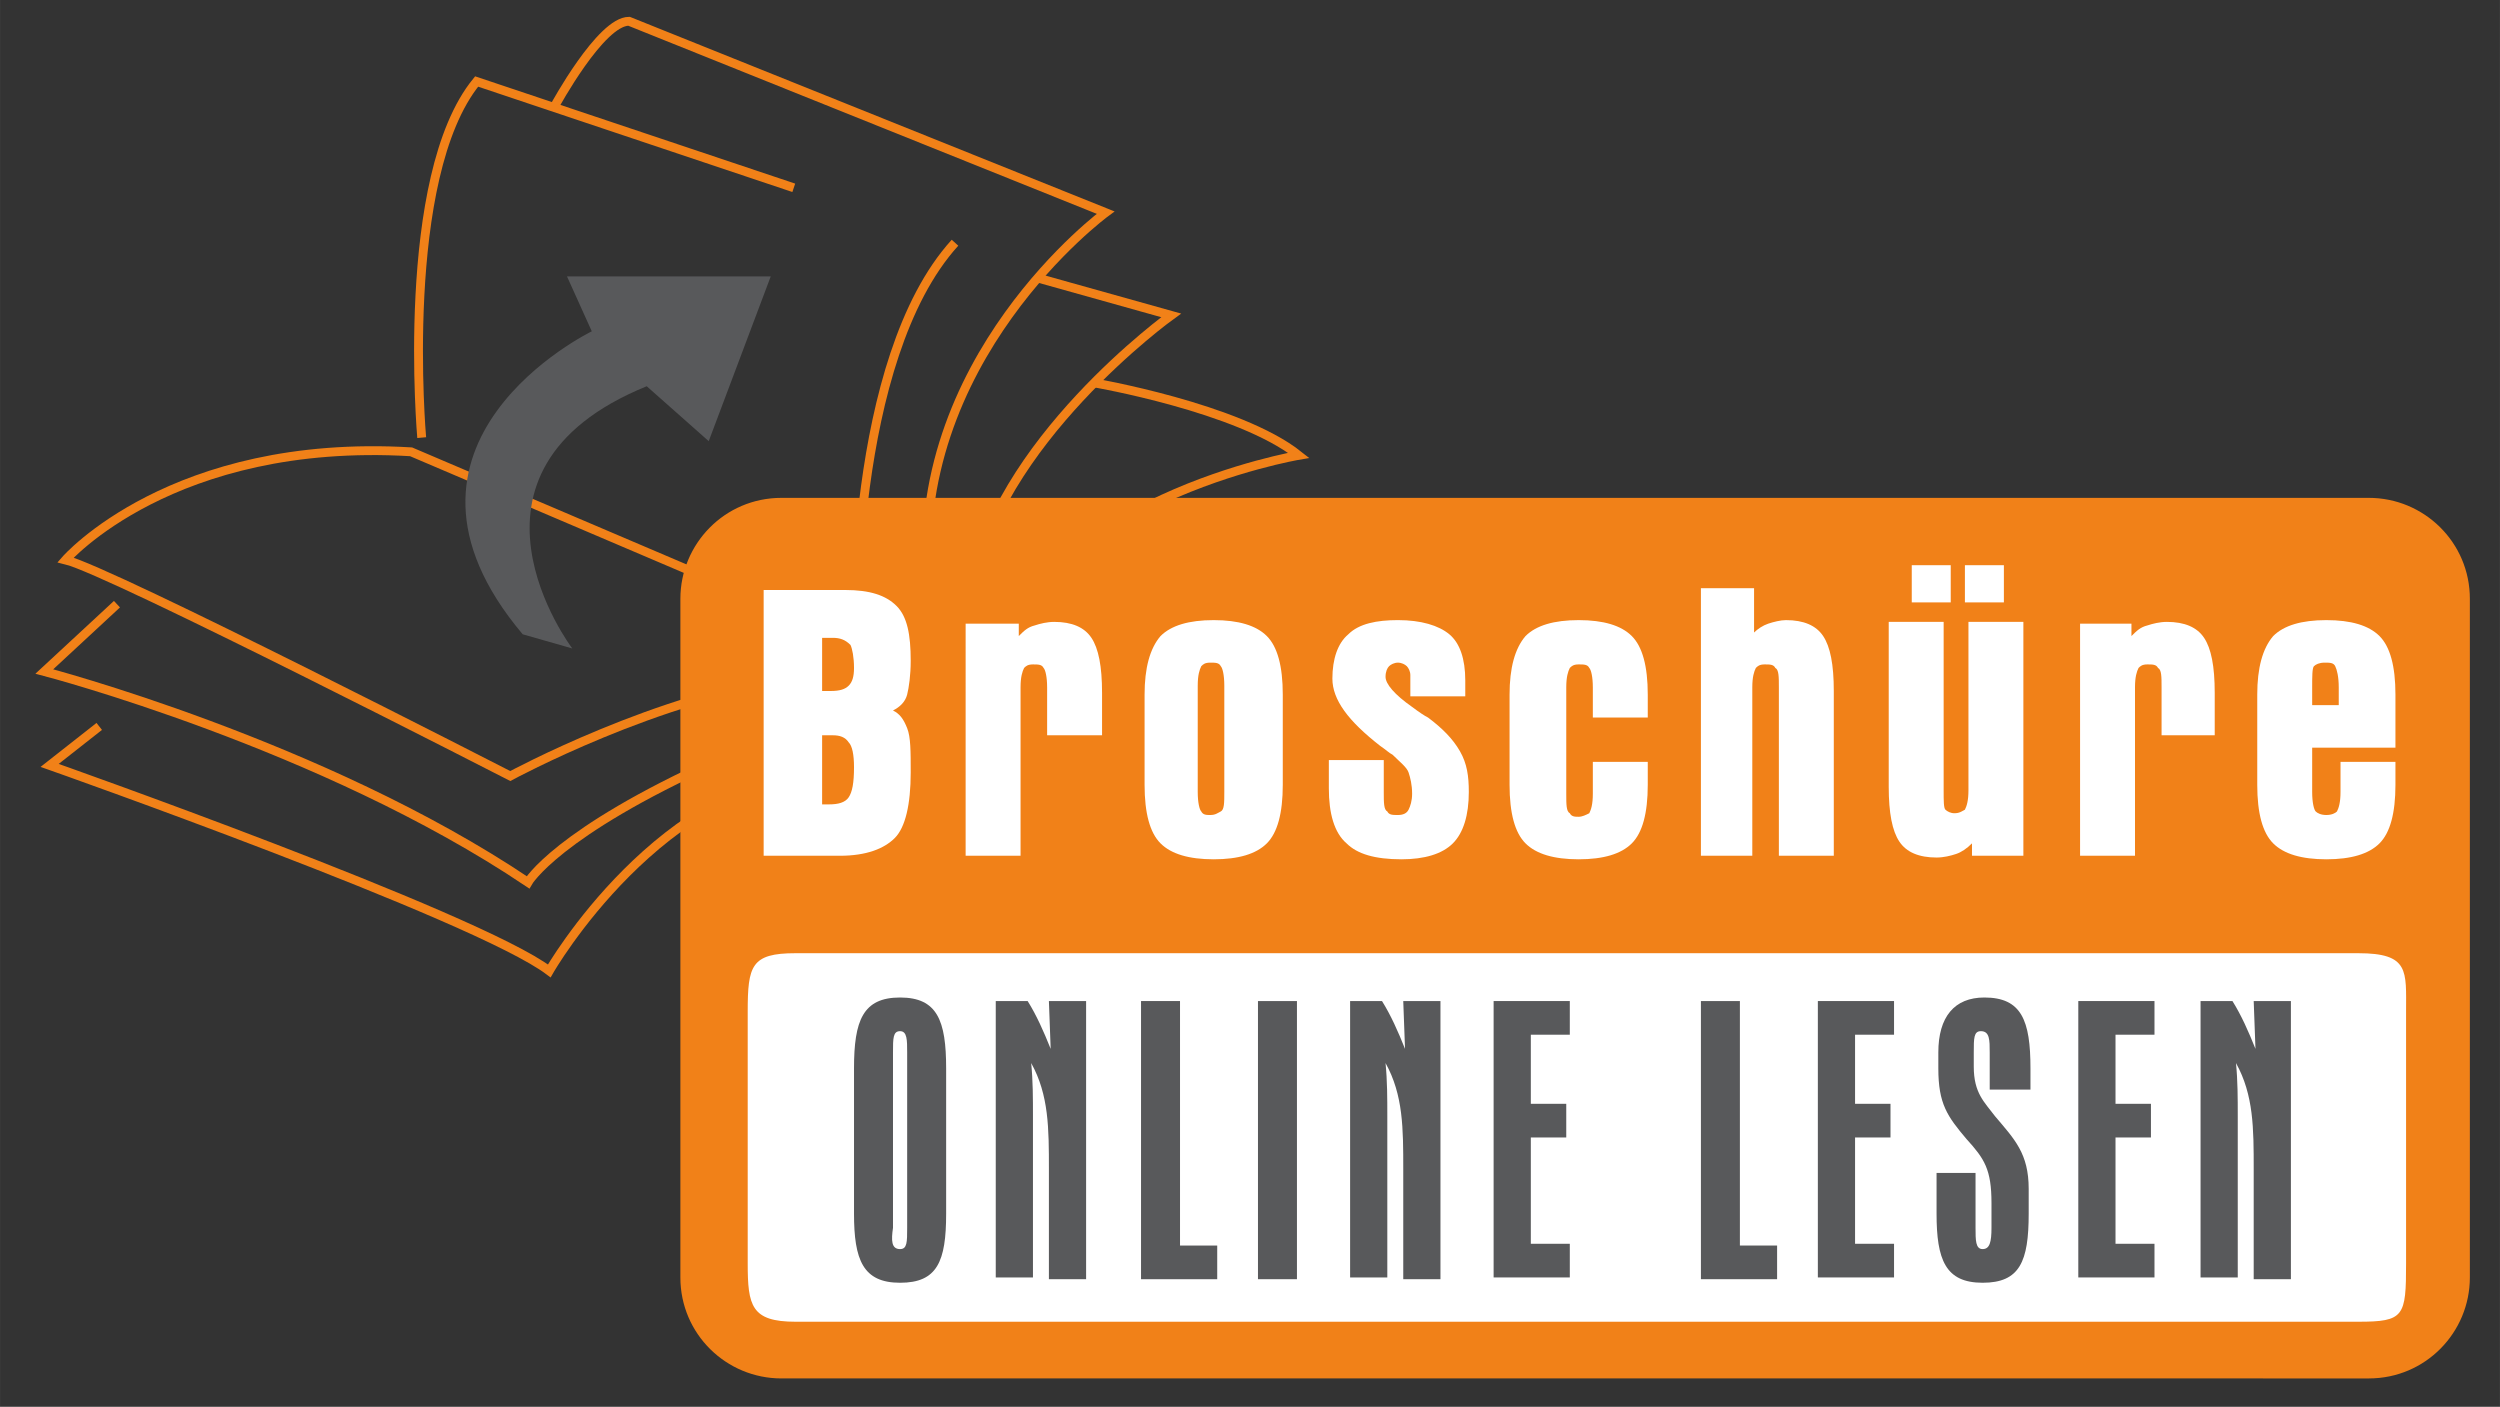 <?xml version="1.0" encoding="utf-8" standalone="no"?><!-- Generator: Adobe Illustrator 25.0.0, SVG Export Plug-In . SVG Version: 6.00 Build 0)  --><svg xmlns="http://www.w3.org/2000/svg" xmlns:xlink="http://www.w3.org/1999/xlink" height="166" id="Ebene_1" style="enable-background:new 0 0 141.1 79.4;" version="1.1" viewBox="0 0 141.1 79.4" width="295" x="0px" xml:space="preserve" y="0px">
<rect x="0" y="0" width="141.1" height="79.4" fill="#333333" stroke="none"/>
<style type="text/css">
	.Grün_x0020_bogenförmig{fill:url(#SVGID_1_);stroke:#FFFFFF;stroke-width:0.25;stroke-miterlimit:1;}
	.st0{fill:#F18118;}
	.st1{fill:none;stroke:#F18118;stroke-width:0.5;}
	.st2{fill:#58595B;}
	.st3{fill:#FFFFFF;}
</style>
<linearGradient gradientUnits="userSpaceOnUse" id="SVGID_1_" x1="-225.003" x2="-224.296" y1="461" y2="460.293">
	<stop offset="0" style="stop-color:#1EAB4B"/>
	<stop offset="0.983" style="stop-color:#19361A"/>
</linearGradient>
<g>
	<path class="st0" d="M139.4,72.1c0,3.1-2.5,5.7-5.7,5.7H44.1c-3.1,0-5.7-2.5-5.7-5.7V33.8c0-3.1,2.5-5.7,5.7-5.7h89.6   c3.1,0,5.7,2.5,5.7,5.7V72.1z"/>
	<g>
		<g>
			<path class="st1" d="M53.9,13.7c-6,6.6-5.6,22.5-5.6,22.5L23.2,25.5C9.7,24.7,3.7,31.6,3.7,31.6c2.5,0.6,25.1,12.2,25.1,12.2     s8.5-4.6,16-5.5"/>
			<path class="st1" d="M23.8,24.7c0,0-1.3-14.7,3.1-20.1l17.9,6"/>
			<path class="st1" d="M31.3,6c0,0,2.6-4.8,4.2-4.8L62.4,12c0,0-11.3,8.3-10,21.4"/>
			<path class="st1" d="M58.6,15.7l7.5,2.1c0,0-10,7.2-11.3,15.7"/>
			<path class="st1" d="M61.7,21.6c0,0,8.2,1.4,11.6,4.1c0,0-14.7,2.5-17.2,12.2c0,0-2.8-3.8-6.6,0.6c0,0-0.6,1.6-0.6,3.8"/>
			<path class="st1" d="M6.6,34.1l-4.1,3.8c0,0,15.7,4.1,27.3,11.9c0,0,1.6-2.8,10.7-6.9c0,0,3.1-0.9,6.3-1.3"/>
			<path class="st1" d="M5.6,41l-2.8,2.2c0,0,24.1,8.5,28.2,11.6c0,0,6.3-11,16-11.3"/>
		</g>
		<path class="st2" d="M32.3,36.6c0,0-7.6-10,4.2-14.8l3.5,3.1l3.5-9.3H32l1.4,3.1c0,0-13,6.3-3.9,17.1L32.3,36.6z"/>
	</g>
	<g>
		<path class="st3" d="M43.1,48.3v-15h4.6c1.4,0,2.3,0.3,2.9,0.9c0.6,0.6,0.8,1.6,0.8,3.1c0,0.8-0.1,1.5-0.2,1.9s-0.4,0.7-0.8,0.9    c0.4,0.2,0.6,0.5,0.8,1c0.2,0.5,0.2,1.3,0.2,2.5c0,1.8-0.3,3.1-0.9,3.7s-1.6,1-3.1,1H43.1z M46.9,39c0.5,0,0.8-0.1,1-0.3    c0.2-0.2,0.3-0.5,0.3-1c0-0.6-0.1-1.1-0.2-1.3C47.7,36.1,47.4,36,47,36h-0.6v3H46.9z M46.4,45.4h0.4c0.5,0,0.9-0.1,1.1-0.4    c0.2-0.3,0.3-0.8,0.3-1.7c0-0.7-0.1-1.2-0.3-1.4c-0.2-0.3-0.5-0.4-0.9-0.4h-0.6V45.4z"/>
		<path class="st3" d="M54.6,35.2h2.9v0.7c0.3-0.3,0.5-0.5,0.9-0.6c0.3-0.1,0.7-0.2,1.1-0.2c1,0,1.7,0.3,2.1,0.9    c0.4,0.6,0.6,1.6,0.6,3.1v2.4h-3.1v-2.7c0-0.6-0.1-1-0.2-1.1c-0.1-0.2-0.3-0.2-0.6-0.2c-0.3,0-0.4,0.1-0.5,0.2    c-0.1,0.2-0.2,0.5-0.2,1.1v9.5h-3.1V35.2z"/>
		<path class="st3" d="M64.6,39.2c0-1.5,0.3-2.6,0.9-3.3c0.6-0.6,1.6-0.9,3-0.9c1.4,0,2.4,0.3,3,0.9c0.6,0.6,0.9,1.7,0.9,3.3v5.1    c0,1.6-0.3,2.7-0.9,3.3c-0.6,0.6-1.6,0.9-3,0.9s-2.4-0.3-3-0.9c-0.6-0.6-0.9-1.7-0.9-3.3V39.2z M69.1,44.7v-6c0-0.6-0.1-1-0.2-1.1    c-0.1-0.2-0.3-0.2-0.6-0.2c-0.3,0-0.4,0.1-0.5,0.2c-0.1,0.2-0.2,0.5-0.2,1.1v6c0,0.6,0.1,1,0.2,1.1c0.1,0.2,0.3,0.2,0.5,0.2    c0.3,0,0.4-0.1,0.6-0.2C69.1,45.7,69.1,45.3,69.1,44.7z"/>
		<path class="st3" d="M82.6,39.3h-3v-1.2c0-0.2-0.1-0.4-0.2-0.5c-0.1-0.1-0.3-0.2-0.5-0.2c-0.2,0-0.4,0.1-0.5,0.2s-0.2,0.3-0.2,0.6    c0,0.4,0.5,1,1.5,1.7c0.4,0.3,0.7,0.5,0.9,0.6c0.8,0.6,1.4,1.2,1.8,1.9s0.5,1.4,0.5,2.3c0,1.3-0.3,2.3-0.9,2.9    c-0.6,0.6-1.6,0.9-2.9,0.9c-1.5,0-2.5-0.3-3.1-0.9C75.3,47,75,45.9,75,44.5v-1.6h3.1v1.8c0,0.6,0,1,0.2,1.1    c0.1,0.2,0.3,0.2,0.6,0.2s0.5-0.1,0.6-0.3c0.1-0.2,0.2-0.5,0.2-0.9c0-0.5-0.1-0.9-0.2-1.2c-0.1-0.3-0.5-0.6-0.9-1    c-0.2-0.1-0.4-0.3-0.7-0.5c-1.8-1.4-2.7-2.6-2.7-3.8c0-1.1,0.3-2,0.9-2.5c0.6-0.6,1.6-0.8,2.8-0.8c1.3,0,2.3,0.3,2.9,0.8    s0.9,1.4,0.9,2.6V39.3z"/>
		<path class="st3" d="M93,40.5h-3.1v-1.7c0-0.6-0.1-1-0.2-1.1c-0.1-0.2-0.3-0.2-0.6-0.2s-0.4,0.1-0.5,0.2c-0.1,0.2-0.2,0.5-0.2,1.1    v6c0,0.6,0,1,0.2,1.1c0.1,0.2,0.3,0.2,0.5,0.2s0.4-0.1,0.6-0.2c0.1-0.2,0.2-0.5,0.2-1.1V43H93v1.3c0,1.6-0.3,2.7-0.9,3.3    c-0.6,0.6-1.6,0.9-3,0.9s-2.4-0.3-3-0.9c-0.6-0.6-0.9-1.7-0.9-3.3v-5.1c0-1.5,0.3-2.6,0.9-3.3c0.6-0.6,1.6-0.9,3-0.9    c1.4,0,2.4,0.3,3,0.9c0.6,0.6,0.9,1.7,0.9,3.3V40.5z"/>
		<path class="st3" d="M96,33.2H99v2.5c0.2-0.2,0.5-0.4,0.8-0.5c0.3-0.1,0.7-0.2,1-0.2c1,0,1.7,0.3,2.1,0.9c0.4,0.6,0.6,1.6,0.6,3.1    v9.3h-3.1v-9.5c0-0.6,0-1-0.2-1.1c-0.1-0.2-0.3-0.2-0.6-0.2c-0.3,0-0.4,0.1-0.5,0.2c-0.1,0.2-0.2,0.5-0.2,1.1v9.5H96V33.2z"/>
		<path class="st3" d="M114.2,48.3h-2.9v-0.7c-0.3,0.3-0.6,0.5-0.9,0.6c-0.3,0.1-0.7,0.2-1.1,0.2c-1,0-1.7-0.3-2.1-0.9    c-0.4-0.6-0.6-1.6-0.6-3.1v-9.3h3.1v9.5c0,0.6,0,1,0.1,1.1c0.1,0.1,0.3,0.2,0.5,0.2c0.3,0,0.4-0.1,0.6-0.2    c0.1-0.2,0.2-0.5,0.2-1.1v-9.5h3.1V48.3z M107.9,34v-2.1h2.2V34H107.9z M110.9,34v-2.1h2.2V34H110.9z"/>
		<path class="st3" d="M117.4,35.2h2.9v0.7c0.3-0.3,0.5-0.5,0.9-0.6c0.3-0.1,0.7-0.2,1.1-0.2c1,0,1.7,0.3,2.1,0.9    c0.4,0.6,0.6,1.6,0.6,3.1v2.4H122v-2.7c0-0.6,0-1-0.2-1.1c-0.1-0.2-0.3-0.2-0.6-0.2c-0.3,0-0.4,0.1-0.5,0.2    c-0.1,0.2-0.2,0.5-0.2,1.1v9.5h-3.1V35.2z"/>
		<path class="st3" d="M135.1,42.2h-4.6v2.5c0,0.6,0.1,1,0.2,1.1s0.3,0.2,0.6,0.2c0.3,0,0.5-0.1,0.6-0.2c0.1-0.2,0.2-0.5,0.2-1.1V43    h3.1v1.3c0,1.6-0.3,2.7-0.9,3.3c-0.6,0.6-1.6,0.9-3,0.9s-2.4-0.3-3-0.9c-0.6-0.6-0.9-1.7-0.9-3.3v-5.1c0-1.5,0.3-2.6,0.9-3.3    c0.6-0.6,1.6-0.9,3-0.9c1.4,0,2.4,0.3,3,0.9c0.6,0.6,0.9,1.7,0.9,3.3V42.2z M130.5,38.8v1h1.5v-1c0-0.6-0.1-1-0.2-1.2    s-0.3-0.2-0.6-0.2s-0.5,0.1-0.6,0.2S130.5,38.2,130.5,38.8z"/>
	</g>
	<path class="st3" d="M135.8,71.3c0,3-0.1,3.3-2.7,3.3H44.9c-2.5,0-2.7-0.9-2.7-3.3V57.1c0-2.6,0.2-3.3,2.7-3.3h88.2   c2.9,0,2.7,1,2.7,3.3V71.3z"/>
	<g>
		<path class="st2" d="M50.8,56.3c2.1,0,2.6,1.3,2.6,4v8.2c0,2.7-0.5,3.9-2.6,3.9c-2.1,0-2.6-1.3-2.6-3.9v-8.2    C48.2,57.6,48.7,56.3,50.8,56.3z M50.8,70.5c0.4,0,0.4-0.4,0.4-1.2v-9.9c0-0.7,0-1.2-0.4-1.2c-0.4,0-0.4,0.4-0.4,1.2v9.9    C50.3,70,50.3,70.5,50.8,70.5z"/>
		<path class="st2" d="M58,56.5c0.5,0.8,0.9,1.7,1.3,2.7l-0.1-2.7h2.1v15.7h-2.1V66c0-2.3,0-4.2-1-6c0.1,1,0.1,2,0.1,3v9.1h-2.1    V56.5H58z"/>
		<path class="st2" d="M64.4,56.5h2.2v13.8h2.1v1.9h-4.3V56.5z"/>
		<path class="st2" d="M71,56.5h2.2v15.7H71V56.5z"/>
		<path class="st2" d="M78,56.5c0.5,0.8,0.9,1.7,1.3,2.7l-0.1-2.7h2.1v15.7h-2.1V66c0-2.3,0-4.2-1-6c0.1,1,0.1,2,0.1,3v9.1h-2.1    V56.5H78z"/>
		<path class="st2" d="M84.3,56.5h4.3v1.9h-2.2v3.9h2v1.9h-2v6h2.2v1.9h-4.3V56.5z"/>
		<path class="st2" d="M96,56.5h2.2v13.8h2.1v1.9H96V56.5z"/>
		<path class="st2" d="M102.6,56.5h4.3v1.9h-2.2v3.9h2v1.9h-2v6h2.2v1.9h-4.3V56.5z"/>
		<path class="st2" d="M112.3,61.5v-2.1c0-0.7,0-1.2-0.5-1.2c-0.4,0-0.4,0.4-0.4,1.2v0.8c0,1.5,0.6,2,1.2,2.8    c1.1,1.3,1.9,2.1,1.9,4.1v1.4c0,2.7-0.5,3.9-2.6,3.9c-2.1,0-2.6-1.3-2.6-3.9v-2.3h2.2v3.1c0,0.7,0,1.2,0.4,1.2    c0.4,0,0.5-0.4,0.5-1.2v-1.4c0-1.9-0.4-2.5-1.4-3.6c-1.1-1.3-1.6-2-1.6-4v-0.9c0-2,0.9-3.1,2.6-3.1c2.1,0,2.6,1.3,2.6,4v1.2H112.3    z"/>
		<path class="st2" d="M117.3,56.5h4.3v1.9h-2.2v3.9h2v1.9h-2v6h2.2v1.9h-4.3V56.5z"/>
		<path class="st2" d="M126,56.5c0.5,0.8,0.9,1.7,1.3,2.7l-0.1-2.7h2.1v15.7h-2.1V66c0-2.3,0-4.2-1-6c0.1,1,0.1,2,0.1,3v9.1h-2.1    V56.5H126z"/>
	</g>
</g>
</svg>